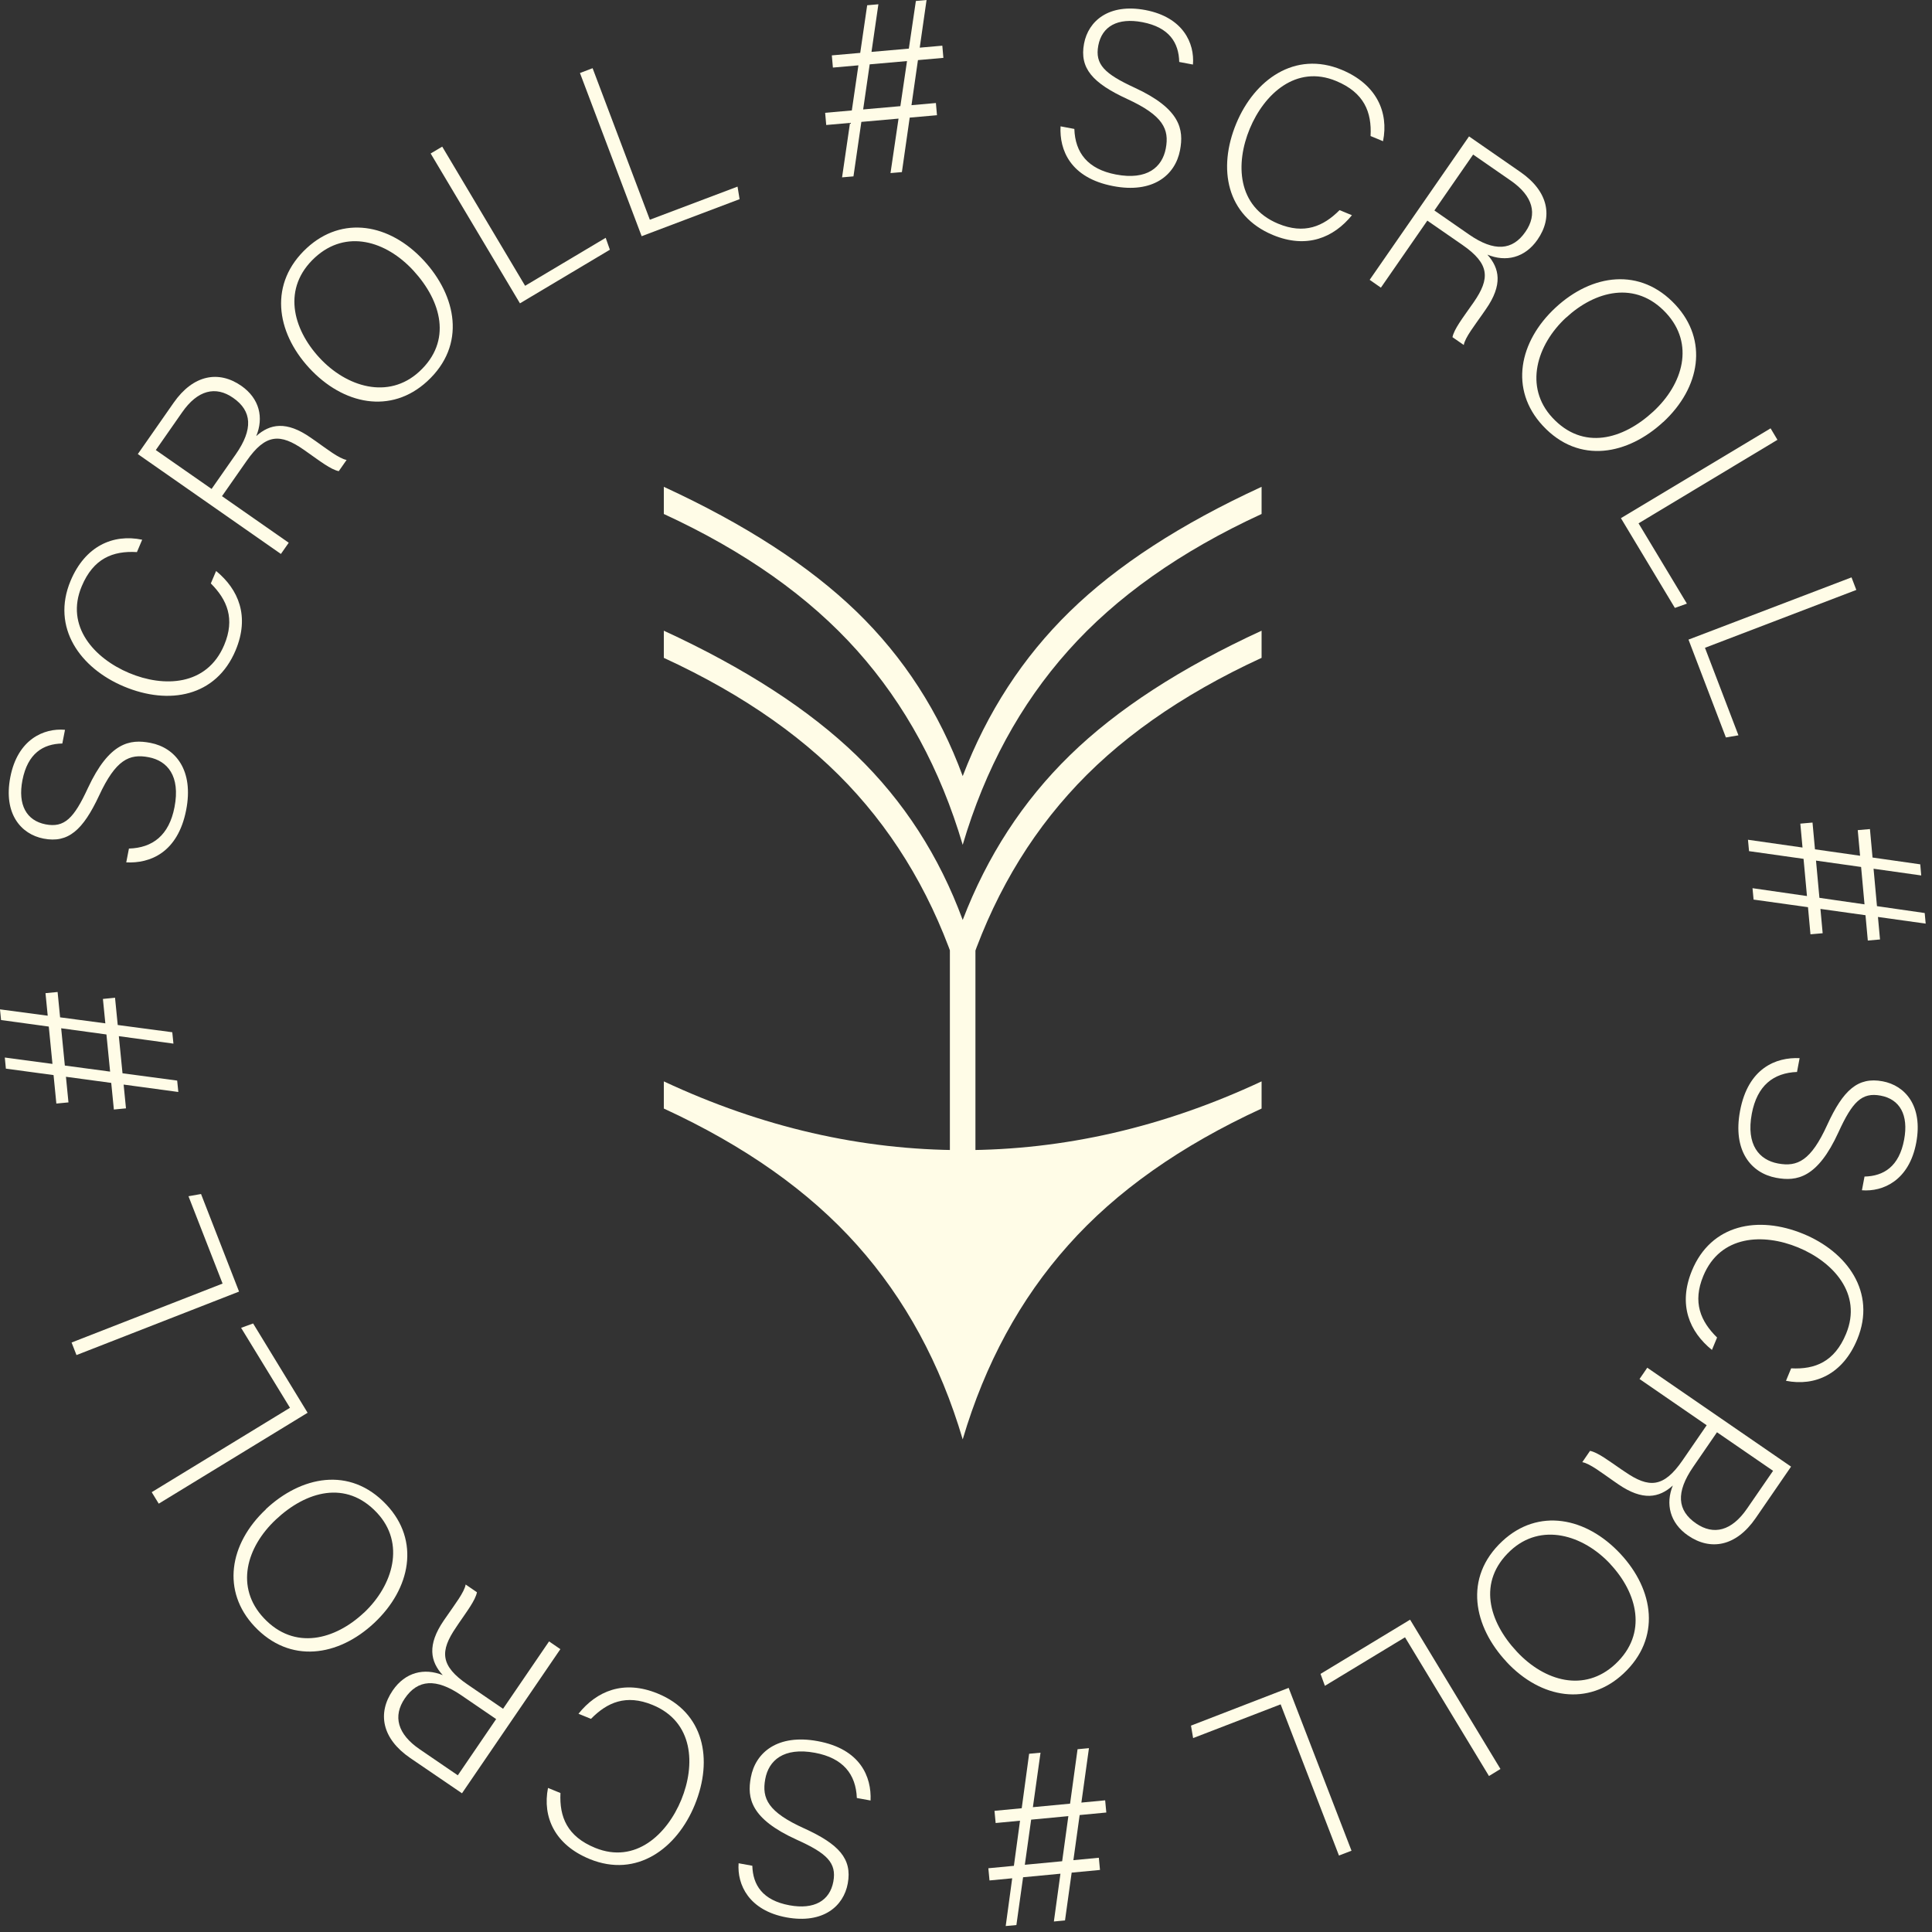 <svg width="217" height="217" viewBox="0 0 217 217" fill="none" xmlns="http://www.w3.org/2000/svg">
  <rect x="0" y="0" width="217" height="217" fill="#333333" stroke="none"/>
  <style>
    .rotate {
      animation: rotate 15s linear infinite;
    }
    @keyframes rotate {
      from {
        transform: rotate(0deg);
        transform-origin: center;
      }
      to {
        transform: rotate(360deg);
        transform-origin: center;
      }
    }
  </style>
  <!-- Static arrow group -->
  <g clip-path="url(#clip0_75_3)">
    <path d="M109.56 130.98H106.69V104.41H109.56V130.98ZM141.7 121.46V124.51C132.6 128.7 125.36 133.81 119.98 139.86C114.59 145.9 110.64 153.17 108.13 161.67C105.62 153.17 101.67 145.9 96.28 139.86C90.89 133.81 83.65 128.7 74.56 124.51V121.46C85.57 126.61 96.76 129.18 108.13 129.18C119.5 129.18 130.69 126.61 141.7 121.46ZM141.7 70.84V73.89C132.6 78.08 125.36 83.19 119.98 89.24C114.59 95.28 110.64 102.55 108.13 111.05C105.62 102.55 101.67 95.28 96.28 89.24C90.89 83.19 83.65 78.08 74.56 73.89V70.84C83.65 75.03 90.87 79.7 96.19 84.84C101.51 89.99 105.49 96.15 108.13 103.33C110.88 96.15 114.89 89.98 120.16 84.84C125.43 79.69 132.61 75.02 141.7 70.84ZM141.7 54.68V57.73C132.6 61.92 125.36 67.04 119.98 73.08C114.59 79.12 110.64 86.39 108.13 94.89C105.62 86.39 101.67 79.12 96.28 73.08C90.89 67.04 83.65 61.92 74.56 57.73V54.68C83.65 58.87 90.87 63.54 96.19 68.68C101.51 73.83 105.49 79.99 108.13 87.17C110.88 79.99 114.89 73.82 120.16 68.68C125.43 63.53 132.61 58.86 141.7 54.68Z" fill="#FFFCE7"/>
  </g>

  <!-- Rotating circular text group -->
  <g class="rotate">
    <path d="M14.48 95.31C17.15 95.23 18.99 93.82 19.6 90.66C20.28 87.14 18.79 85.45 16.7 85.05C14.53 84.63 13 85.33 11.13 89.36C9.32 93.23 7.66 94.73 4.89 94.19C2.36 93.7 0.36 91.4 1.16 87.28C1.98 83.05 4.91 81.76 7.3 81.97L7 83.51C4.85 83.55 3.11 84.61 2.52 87.63C1.98 90.41 2.98 92.17 5.12 92.59C7.24 93 8.31 91.9 9.87 88.52C12.27 83.37 14.59 82.99 16.9 83.44C19.73 83.99 21.78 86.53 20.91 90.98C19.97 95.79 16.83 97 14.18 96.86L14.48 95.32V95.31Z" fill="#FFFCE7"/>
<path d="M24.28 64.14C26.79 66.2 28.07 69.22 26.46 73.05C24.28 78.24 19 79.24 13.91 77.1C9.03 75.05 5.72 70.5 7.93 65.23C9.57 61.33 12.7 59.94 15.97 60.62L15.38 62.01C12.68 61.85 10.49 62.72 9.18 65.85C7.29 70.34 10.6 73.95 14.5 75.59C18.37 77.22 23.23 77.07 25.18 72.45C26.42 69.51 25.52 67.37 23.68 65.53L24.27 64.14H24.28Z" fill="#FFFCE7"/>
<path d="M23.77 54.91L26.48 51.03C28.45 48.21 28.31 46.16 26.19 44.69C24.22 43.31 22.19 43.81 20.45 46.32L17.5 50.55L23.77 54.92V54.91ZM24.92 55.72L32.43 60.96L31.55 62.22L15.48 51L19.5 45.24C21.71 42.07 24.58 41.58 27.11 43.34C29.15 44.77 29.64 46.91 28.78 48.98C30.32 47.6 32.17 47.25 34.9 49.16L35.52 49.59C36.64 50.38 38.1 51.52 38.93 51.66L38.05 52.92C37.15 52.74 35.91 51.77 34.54 50.81L34.13 50.52C31.49 48.68 29.84 48.69 27.7 51.77L24.94 55.72H24.92Z" fill="#FFFCE7"/>
<path d="M35.86 40.16C38.91 43.48 43.63 44.92 47.09 41.74C50.82 38.31 49.58 33.82 46.44 30.4C43.35 27.04 38.87 25.72 35.38 28.92C31.67 32.33 32.86 36.9 35.86 40.16ZM47.62 29.28C51.24 33.22 52.43 38.74 47.98 42.83C43.92 46.56 38.54 45.47 34.72 41.32C30.97 37.24 30.19 31.79 34.47 27.85C38.43 24.21 43.74 25.07 47.61 29.27" fill="#FFFCE7"/>
<path d="M48.37 17.24L49.67 16.47L58.98 32.1L68.03 26.71L68.5 28.05L58.4 34.07L48.37 17.24Z" fill="#FFFCE7"/>
<path d="M65.14 8.2L66.56 7.66L72.99 24.68L82.84 20.96L83.07 22.37L72.07 26.53L65.14 8.2Z" fill="#FFFCE7"/>
<path d="M102.87 0.11L104.07 0L101.3 19.33L100.02 19.44L102.87 0.11ZM97.4 0.59L98.66 0.48L95.86 19.81L94.58 19.92L97.4 0.59ZM93.43 6.22L105.84 5.13L105.96 6.5L93.55 7.59L93.43 6.22ZM92.68 12.67L105.12 11.57L105.24 12.94L92.8 14.04L92.68 12.67Z" fill="#FFFCE7"/>
<path d="M120.67 14.49C120.76 17.16 122.18 19 125.34 19.6C128.86 20.27 130.54 18.77 130.94 16.68C131.35 14.51 130.65 12.98 126.61 11.12C122.73 9.33 121.23 7.67 121.76 4.89C122.24 2.36 124.54 0.35 128.66 1.13C132.89 1.94 134.19 4.86 133.99 7.25L132.45 6.96C132.4 4.81 131.34 3.07 128.31 2.49C125.53 1.96 123.77 2.96 123.36 5.11C122.96 7.23 124.06 8.29 127.44 9.85C132.6 12.23 132.98 14.56 132.54 16.87C132 19.7 129.47 21.76 125.02 20.9C120.21 19.98 118.98 16.84 119.12 14.19L120.66 14.48L120.67 14.49Z" fill="#FFFCE7"/>
<path d="M151.85 24.17C149.8 26.69 146.78 27.98 142.96 26.39C137.77 24.23 136.74 18.96 138.86 13.86C140.89 8.98 145.43 5.65 150.7 7.84C154.6 9.46 156 12.59 155.34 15.86L153.94 15.28C154.09 12.58 153.21 10.4 150.08 9.1C145.58 7.23 141.99 10.56 140.37 14.46C138.76 18.34 138.92 23.19 143.55 25.12C146.5 26.35 148.63 25.44 150.46 23.6L151.86 24.18L151.85 24.17Z" fill="#FFFCE7"/>
<path d="M161.11 23.64L165 26.34C167.83 28.3 169.88 28.15 171.34 26.03C172.71 24.05 172.2 22.03 169.69 20.29L165.46 17.36L161.11 23.64ZM160.31 24.79L155.1 32.31L153.84 31.43L165 15.32L170.77 19.32C173.95 21.52 174.45 24.39 172.69 26.92C171.27 28.97 169.13 29.46 167.06 28.6C168.44 30.14 168.8 31.99 166.9 34.72L166.47 35.34C165.69 36.47 164.54 37.92 164.41 38.75L163.14 37.87C163.32 36.97 164.28 35.73 165.24 34.35L165.53 33.94C167.36 31.29 167.35 29.65 164.26 27.51L160.3 24.77L160.31 24.79Z" fill="#FFFCE7"/>
<path d="M175.9 35.67C172.59 38.73 171.16 43.46 174.36 46.91C177.81 50.63 182.29 49.37 185.7 46.22C189.05 43.12 190.35 38.63 187.14 35.16C183.71 31.46 179.15 32.67 175.9 35.68M186.82 47.39C182.89 51.03 177.38 52.24 173.27 47.8C169.52 43.75 170.6 38.36 174.73 34.54C178.8 30.77 184.24 29.97 188.2 34.25C191.85 38.2 191.01 43.51 186.82 47.4" fill="#FFFCE7"/>
<path d="M198.87 48.11L199.64 49.4L184.04 58.78L189.47 67.8L188.12 68.28L182.06 58.2L198.87 48.11Z" fill="#FFFCE7"/>
<path d="M207.96 64.85L208.5 66.26L191.5 72.76L195.26 82.59L193.85 82.83L189.65 71.84L207.96 64.85Z" fill="#FFFCE7"/>
<path d="M210.03 93.12L211.16 105.52L209.79 105.64L208.66 93.24L210.03 93.12ZM203.58 92.39L204.72 104.82L203.35 104.94L202.21 92.51L203.57 92.39H203.58ZM216.18 102.54L216.29 103.74L196.96 101.04L196.84 99.76L216.18 102.55V102.54ZM215.68 97.07L215.79 98.33L196.45 95.6L196.33 94.32L215.67 97.08L215.68 97.07Z" fill="#FFFCE7"/>
<path d="M201.86 120.4C199.19 120.5 197.36 121.92 196.76 125.09C196.1 128.61 197.61 130.29 199.7 130.68C201.88 131.09 203.4 130.38 205.24 126.33C207.02 122.45 208.67 120.93 211.45 121.45C213.98 121.92 216 124.21 215.23 128.34C214.44 132.58 211.51 133.88 209.13 133.69L209.42 132.15C211.57 132.1 213.31 131.03 213.87 128C214.39 125.22 213.38 123.46 211.23 123.06C209.11 122.66 208.05 123.77 206.5 127.16C204.14 132.33 201.81 132.72 199.5 132.29C196.66 131.76 194.6 129.24 195.44 124.78C196.34 119.96 199.48 118.73 202.13 118.85L201.84 120.39L201.86 120.4Z" fill="#FFFCE7"/>
<path d="M192.28 151.62C189.76 149.58 188.46 146.56 190.03 142.73C192.17 137.52 197.45 136.49 202.55 138.59C207.44 140.6 210.79 145.13 208.61 150.42C207 154.33 203.88 155.74 200.6 155.09L201.18 153.69C203.88 153.83 206.06 152.94 207.35 149.81C209.21 145.3 205.87 141.72 201.96 140.11C198.08 138.51 193.22 138.69 191.31 143.32C190.09 146.27 191 148.4 192.86 150.23L192.28 151.63V151.62Z" fill="#FFFCE7"/>
<path d="M192.85 160.87L190.17 164.77C188.22 167.61 188.37 169.65 190.5 171.11C192.48 172.47 194.5 171.96 196.23 169.44L199.15 165.2L192.85 160.87ZM191.69 160.08L184.15 154.89L185.02 153.62L201.17 164.73L197.19 170.52C195 173.7 192.13 174.21 189.6 172.47C187.55 171.06 187.05 168.91 187.89 166.85C186.36 168.24 184.51 168.6 181.76 166.71L181.14 166.28C180.01 165.5 178.55 164.36 177.72 164.23L178.59 162.96C179.49 163.14 180.73 164.1 182.12 165.05L182.54 165.33C185.19 167.15 186.84 167.13 188.97 164.04L191.7 160.07L191.69 160.08Z" fill="#FFFCE7"/>
<path d="M180.88 175.68C177.81 172.38 173.08 170.97 169.64 174.18C165.93 177.64 167.2 182.12 170.37 185.51C173.48 188.85 177.97 190.13 181.43 186.91C185.12 183.47 183.89 178.91 180.87 175.68M169.2 186.64C165.55 182.73 164.32 177.22 168.74 173.1C172.78 169.34 178.16 170.4 182 174.52C185.78 178.57 186.6 184.01 182.34 187.98C178.41 191.65 173.09 190.83 169.2 186.65" fill="#FFFCE7"/>
<path d="M168.53 198.69L167.24 199.48L157.81 183.9L148.81 189.35L148.32 188.01L158.38 181.92L168.53 198.69Z" fill="#FFFCE7"/>
<path d="M151.8 207.87L150.39 208.41L143.84 191.43L134.01 195.22L133.77 193.82L144.74 189.58L151.8 207.87Z" fill="#FFFCE7"/>
<path d="M119.62 215.7L118.37 215.82L121.03 196.47L122.31 196.35L119.62 215.71V215.7ZM114.16 216.22L112.96 216.33L115.59 196.98L116.87 196.86L114.16 216.22ZM124.26 203.58L111.83 204.76L111.7 203.39L124.13 202.21L124.26 203.58ZM123.55 210.03L111.14 211.21L111.01 209.84L123.42 208.66L123.55 210.03Z" fill="#FFFCE7"/>
<path d="M96.24 201.95C96.13 199.28 94.7 197.46 91.53 196.87C88 196.22 86.33 197.74 85.95 199.83C85.55 202.01 86.27 203.53 90.32 205.36C94.21 207.13 95.73 208.77 95.22 211.55C94.76 214.08 92.48 216.11 88.34 215.36C84.1 214.58 82.78 211.67 82.96 209.28L84.5 209.56C84.56 211.71 85.64 213.44 88.67 214C91.45 214.51 93.2 213.49 93.6 211.34C93.99 209.22 92.87 208.16 89.48 206.63C84.3 204.28 83.9 201.96 84.33 199.65C84.85 196.81 87.37 194.74 91.83 195.56C96.65 196.44 97.9 199.58 97.78 202.23L96.24 201.95Z" fill="#FFFCE7"/>
<path d="M64.98 192.48C67.01 189.95 70.02 188.64 73.86 190.21C79.07 192.33 80.13 197.6 78.04 202.71C76.04 207.61 71.53 210.97 66.24 208.81C62.32 207.21 60.91 204.09 61.55 200.82L62.95 201.39C62.82 204.09 63.71 206.27 66.85 207.55C71.36 209.39 74.93 206.04 76.53 202.13C78.12 198.24 77.92 193.38 73.28 191.49C70.32 190.28 68.2 191.2 66.38 193.06L64.98 192.49V192.48Z" fill="#FFFCE7"/>
<path d="M55.72 193.08L51.81 190.41C48.97 188.47 46.92 188.63 45.47 190.76C44.11 192.75 44.63 194.77 47.16 196.49L51.42 199.4L55.73 193.08H55.72ZM56.51 191.92L61.67 184.36L62.94 185.23L51.89 201.42L46.08 197.46C42.89 195.28 42.37 192.42 44.11 189.87C45.52 187.81 47.66 187.31 49.73 188.15C48.33 186.62 47.96 184.77 49.84 182.02L50.27 181.4C51.04 180.27 52.18 178.8 52.3 177.97L53.57 178.84C53.4 179.74 52.44 180.99 51.5 182.37L51.22 182.79C49.4 185.45 49.43 187.1 52.53 189.21L56.51 191.93V191.92Z" fill="#FFFCE7"/>
<path d="M40.87 181.15C44.16 178.06 45.56 173.33 42.33 169.9C38.86 166.2 34.38 167.49 30.99 170.67C27.66 173.79 26.39 178.29 29.63 181.74C33.08 185.42 37.64 184.17 40.86 181.15M29.86 169.51C33.76 165.85 39.27 164.6 43.41 169.01C47.19 173.03 46.14 178.43 42.04 182.28C38 186.07 32.56 186.91 28.58 182.67C24.9 178.75 25.7 173.43 29.87 169.52" fill="#FFFCE7"/>
<path d="M17.83 168.89L17.04 167.6L32.57 158.12L27.08 149.14L28.43 148.65L34.55 158.68L17.83 168.89Z" fill="#FFFCE7"/>
<path d="M8.59 152.2L8.04 150.79L25 144.17L21.17 134.36L22.58 134.11L26.85 145.07L8.59 152.2Z" fill="#FFFCE7"/>
<path d="M12.79 124.63L11.56 112.2L12.92 112.06L14.15 124.49L12.79 124.62V124.63ZM6.33 123.95L5.11 111.55L6.47 111.42L7.69 123.82L6.33 123.95ZM0.66 120.03L0.54 118.78L19.9 121.37L20.03 122.65L0.67 120.03H0.66ZM0.12 114.57L0 113.37L19.35 115.94L19.48 117.22L0.12 114.57Z" fill="#FFFCE7"/>
  </g>
  <defs>
    <clipPath id="clip0_75_3">
      <rect width="216.29" height="216.33" fill="white" />
    </clipPath>
  </defs>
</svg>
